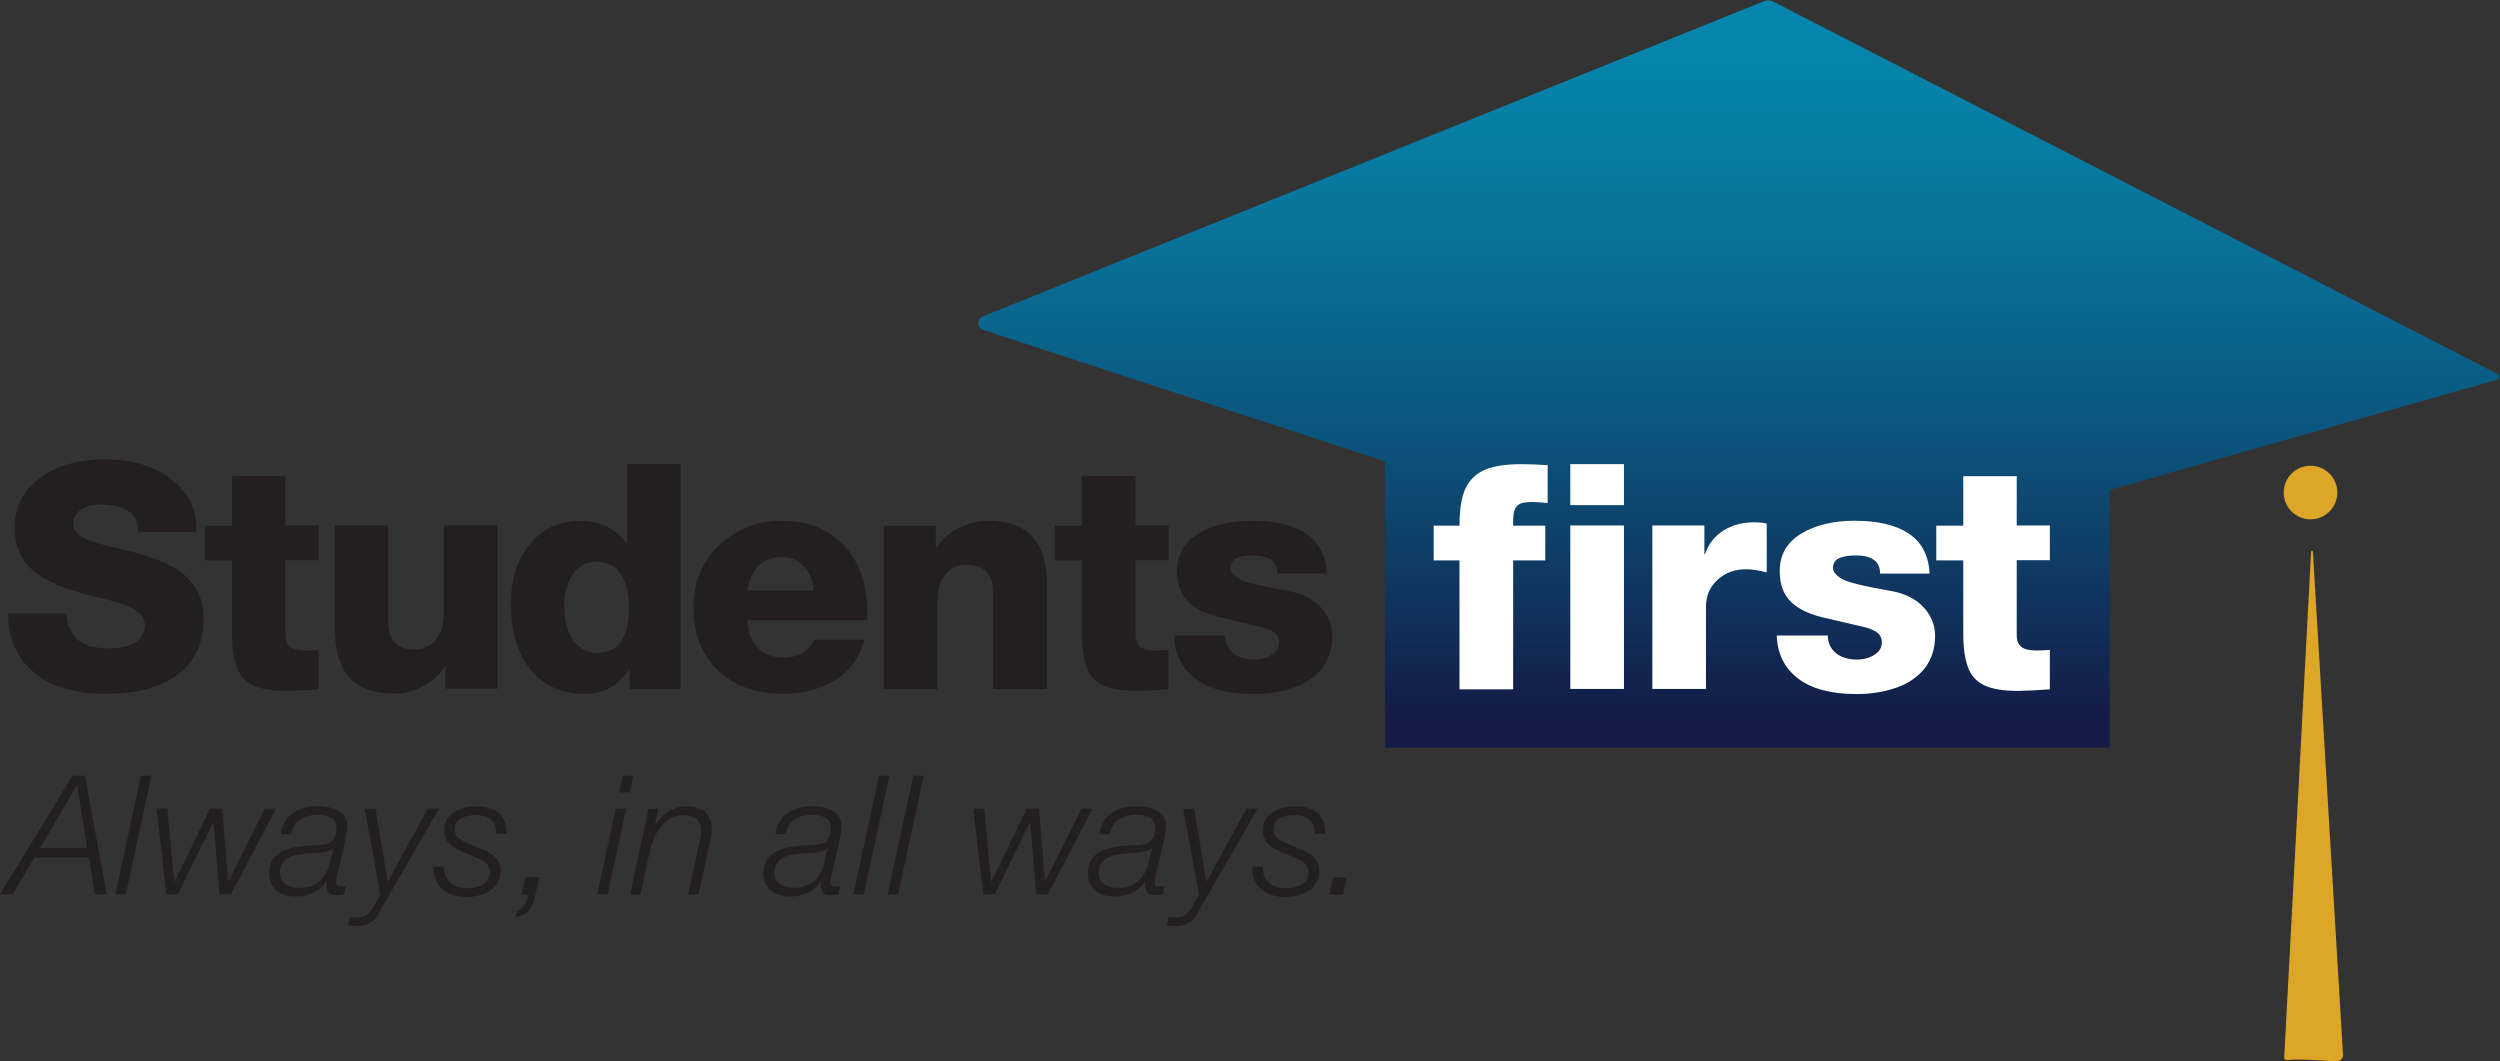 <?xml version="1.0" encoding="UTF-8"?>
<svg id="Layer_2" data-name="Layer 2" xmlns="http://www.w3.org/2000/svg" xmlns:xlink="http://www.w3.org/1999/xlink" viewBox="0 0 126.79 53.82">
  <rect x="0" y="0" width="126.79" height="53.82" fill="#333333" stroke="none"/>
  <defs>
    <style>
      .cls-1 {
        fill: none;
      }

      .cls-2 {
        fill: #231f20;
      }

      .cls-3 {
        fill: url(#linear-gradient);
      }

      .cls-4 {
        clip-path: url(#clippath-1);
      }

      .cls-5 {
        fill: #fff;
      }

      .cls-6 {
        fill: #dda627;
      }

      .cls-7 {
        clip-path: url(#clippath);
      }
    </style>
    <clipPath id="clippath">
      <rect class="cls-1" x="0" y=".02" width="126.74" height="53.8"/>
    </clipPath>
    <clipPath id="clippath-1">
      <path class="cls-1" d="M126.65,18.96L89.93.08c-.15-.07-.32-.08-.47-.02l-39.62,15.99c-.31.13-.3.57.02.68l20.39,6.67v14.52h36.74v-13.07l19.64-5.59c.14-.04.16-.24.03-.31"/>
    </clipPath>
    <linearGradient id="linear-gradient" x1="-324.36" y1="127.38" x2="-323.36" y2="127.38" gradientTransform="translate(4916.31 -12256.8) rotate(-90) scale(37.9 -37.9)" gradientUnits="userSpaceOnUse">
      <stop offset="0" stop-color="#131b46"/>
      <stop offset=".13" stop-color="#10305a"/>
      <stop offset=".39" stop-color="#0b567e"/>
      <stop offset=".63" stop-color="#087198"/>
      <stop offset=".84" stop-color="#0682a8"/>
      <stop offset="1" stop-color="#0688ae"/>
    </linearGradient>
  </defs>
  <g id="Layer_1-2" data-name="Layer 1">
    <g>
      <g class="cls-7">
        <path class="cls-6" d="M116.05,53.76c.22-.04.68-.03,1.31,0,.67.04,1.18.09,1.28.03.1-.05.2-.14.19-.27l-1.53-25.54c0-.06-.09-.06-.09,0l-1.36,25.57c0,.11-.03.24.19.2"/>
      </g>
      <path class="cls-6" d="M118.54,24.98c0,.75-.61,1.36-1.36,1.36s-1.36-.61-1.36-1.36.61-1.36,1.36-1.36,1.36.61,1.36,1.36"/>
      <g class="cls-4">
        <rect class="cls-3" x="49.52" width="77.27" height="37.92"/>
      </g>
      <path class="cls-2" d="M5.39,23.3c1.32,0,2.41.33,3.28.98.86.66,1.29,1.5,1.29,2.55v.14h-2.96v-.1c0-.43-.17-.75-.51-.96-.34-.21-.78-.32-1.33-.32-.44,0-.79.09-1.05.26-.26.17-.39.41-.39.72,0,.27.15.49.46.67.31.18.83.35,1.57.51,1.81.39,3.03.88,3.65,1.45.62.57.93,1.29.93,2.17,0,1.21-.43,2.16-1.29,2.82-.86.67-2.09,1-3.68,1s-2.78-.36-3.65-1.1c-.87-.73-1.3-1.72-1.3-2.98h2.97c.03.61.22,1.05.57,1.34.35.29.87.43,1.57.43.55,0,1-.1,1.33-.3.34-.2.5-.49.5-.86,0-.32-.18-.59-.54-.81-.36-.22-1.01-.43-1.97-.65-1.44-.33-2.48-.76-3.13-1.3-.65-.54-.97-1.27-.97-2.2,0-1.05.43-1.9,1.3-2.53.87-.63,1.98-.94,3.33-.94"/>
      <path class="cls-2" d="M14.48,24.14v2.51h1.68v1.76h-1.68v3.79c0,.29.08.49.24.61.16.12.4.18.74.18.23,0,.47-.01.7-.03v2c-.56.04-1.1.07-1.6.08-.77,0-1.35-.1-1.74-.29-.39-.19-.67-.5-.82-.93-.15-.43-.23-.97-.23-1.61v-3.79h-1.37v-1.76h1.37v-2.51h2.72"/>
      <path class="cls-2" d="M19.69,26.65v4.87c0,.95.45,1.42,1.34,1.42.43,0,.78-.16,1.06-.49.28-.33.42-.76.42-1.32v-4.49h2.72v8.29h-2.64v-1.13h-.03c-.27.43-.64.76-1.12,1.01-.48.24-.95.37-1.42.37-1.03,0-1.8-.27-2.3-.82-.5-.55-.75-1.42-.75-2.63v-5.08h2.72"/>
      <path class="cls-2" d="M34.52,23.54v11.41h-2.59v-.96h-.03c-.54.8-1.31,1.2-2.29,1.2-1.12,0-2.02-.41-2.69-1.22-.68-.82-1.01-1.93-1.01-3.35,0-1.23.32-2.23.96-3.02.64-.79,1.49-1.18,2.54-1.18s1.8.38,2.37,1.13h.03v-4.01h2.72M28.62,30.71c0,.75.15,1.33.46,1.76.3.43.71.64,1.21.64,1.08,0,1.61-.77,1.61-2.32,0-.68-.14-1.24-.41-1.66-.27-.43-.68-.64-1.22-.64-.51,0-.91.21-1.21.62-.29.41-.44.95-.44,1.61Z"/>
      <path class="cls-2" d="M39.66,26.41c1.31,0,2.36.42,3.15,1.26.79.84,1.18,1.99,1.18,3.45v.34h-6.09c.03.61.21,1.07.54,1.4.33.33.77.49,1.31.49.36,0,.68-.08.96-.25.28-.17.47-.39.59-.66h2.54c-.25.91-.74,1.59-1.49,2.05-.75.46-1.62.7-2.64.7-1.37,0-2.47-.4-3.3-1.19-.83-.79-1.24-1.87-1.24-3.22,0-1.25.43-2.29,1.3-3.12.87-.83,1.93-1.25,3.17-1.25M41.27,29.95c-.03-.48-.19-.88-.49-1.21-.29-.32-.67-.49-1.14-.49s-.84.15-1.15.45c-.31.3-.51.71-.59,1.25h3.37Z"/>
      <path class="cls-2" d="M50.12,26.41c1.98,0,2.97,1.05,2.97,3.15v5.39h-2.72v-4.91c0-.93-.45-1.39-1.36-1.39-.48,0-.84.17-1.09.51-.25.34-.38.78-.38,1.33v4.46h-2.72v-8.29h2.64v1.13h.03c.27-.43.64-.76,1.13-1.01.49-.24.99-.37,1.49-.37"/>
      <path class="cls-2" d="M57.59,24.14v2.51h1.68v1.76h-1.68v3.79c0,.29.08.49.24.61.16.12.4.18.73.18.23,0,.47-.01.7-.03v2c-.57.04-1.1.07-1.6.08-.77,0-1.35-.1-1.74-.29-.39-.19-.67-.5-.82-.93-.15-.43-.23-.97-.23-1.61v-3.79h-1.37v-1.76h1.37v-2.51h2.72"/>
      <path class="cls-2" d="M63.47,26.41c1.2,0,2.13.22,2.78.66.65.44,1,1.12,1.04,2.02h-2.51c0-.32-.11-.55-.32-.7-.21-.15-.51-.22-.9-.22s-.66.05-.85.14c-.2.09-.3.25-.31.49,0,.19.15.38.44.55.29.18,1.12.38,2.48.62.7.12,1.25.39,1.65.81.4.43.6.92.6,1.47,0,.63-.17,1.16-.5,1.61-.34.44-.81.78-1.42,1-.61.22-1.3.34-2.05.34-1.3,0-2.29-.26-2.98-.79-.69-.53-1.05-1.25-1.08-2.18h2.59c0,.37.14.67.41.89.27.22.62.33,1.05.33.35,0,.65-.08.9-.24.25-.16.38-.37.38-.64,0-.16-.05-.3-.16-.42-.11-.12-.31-.22-.62-.32l-1.92-.45c-.84-.17-1.46-.44-1.87-.82-.41-.37-.61-.91-.61-1.6,0-.82.36-1.45,1.08-1.89.72-.44,1.62-.66,2.71-.66"/>
      <path class="cls-5" d="M77.2,23.54c.31,0,.74.02,1.29.05v1.92c-.32-.03-.57-.05-.74-.05-.33,0-.56.03-.68.1-.12.06-.21.17-.26.32-.05.15-.07.35-.07.59v.19h1.63v1.76h-1.63v6.54h-2.72v-6.54h-1.31v-1.76h1.31c0-.89.12-1.56.35-1.98.23-.43.58-.72,1.02-.89.45-.17,1.04-.25,1.79-.25M79.64,23.54h2.72v2.08h-2.72v-2.08ZM79.64,26.65h2.72v8.29h-2.72v-8.29Z"/>
      <path class="cls-5" d="M88.96,26.49c.23,0,.45.02.64.06v2.48c-.43-.11-.77-.16-1.04-.16-.59,0-1.07.18-1.46.54-.39.36-.58.82-.58,1.37v4.16h-2.72v-8.29h2.64v1.45h.03c.18-.51.49-.91.93-1.19.44-.28.96-.42,1.57-.42"/>
      <path class="cls-5" d="M94.04,26.41c1.2,0,2.13.22,2.78.66.65.44,1,1.12,1.04,2.02h-2.51c0-.32-.11-.55-.32-.7-.21-.15-.51-.22-.9-.22s-.66.05-.86.14c-.2.09-.3.25-.31.49,0,.19.15.38.44.55.29.18,1.12.38,2.49.62.7.12,1.25.39,1.65.81.4.43.6.92.6,1.47,0,.63-.17,1.16-.5,1.61-.34.44-.81.78-1.42,1-.61.22-1.3.34-2.05.34-1.3,0-2.29-.26-2.98-.79-.69-.53-1.05-1.25-1.08-2.18h2.59c0,.37.14.67.41.89.27.22.62.33,1.05.33.35,0,.65-.08.9-.24.25-.16.38-.37.38-.64,0-.16-.05-.3-.16-.42-.11-.12-.31-.22-.62-.32l-1.92-.45c-.84-.17-1.47-.44-1.87-.82-.41-.37-.61-.91-.61-1.6,0-.82.36-1.45,1.08-1.89.72-.44,1.62-.66,2.71-.66"/>
      <path class="cls-5" d="M102.28,24.14v2.51h1.68v1.76h-1.68v3.79c0,.29.08.49.24.61.16.12.4.18.74.18.23,0,.47-.01.7-.03v2c-.56.04-1.1.07-1.6.08-.77,0-1.35-.1-1.74-.29-.39-.19-.67-.5-.82-.93-.15-.43-.23-.97-.23-1.61v-3.79h-1.37v-1.76h1.37v-2.51h2.72"/>
      <path class="cls-2" d="M4.31,39.34l1.1,6.02h-.6l-.3-1.87H1.75l-1.11,1.87h-.64l3.68-6.02h.62M2.04,43h2.38l-.51-3.17h-.02l-1.85,3.17Z"/>
      <polyline class="cls-2" points="7.68 39.34 6.38 45.36 5.85 45.36 7.15 39.34 7.68 39.34"/>
      <polyline class="cls-2" points="8.49 41.01 8.84 44.71 8.86 44.71 10.65 41.01 11.27 41.01 11.57 44.69 11.59 44.69 13.43 41.01 14 41.01 11.71 45.36 11.14 45.36 10.83 41.71 10.81 41.71 9.02 45.36 8.44 45.36 7.94 41.01 8.49 41.01"/>
      <path class="cls-2" d="M16.1,40.89c.45,0,.81.08,1.09.25.28.17.42.41.42.72,0,.24-.07.66-.21,1.26-.14.6-.23.98-.27,1.13-.06.25-.08.42-.08.53,0,.07.02.11.07.14.04.03.12.04.21.04.06,0,.13,0,.21-.02l-.08.42c-.15.03-.3.04-.44.04-.3,0-.45-.17-.46-.49,0-.05,0-.12.02-.22l-.02-.02c-.15.25-.36.45-.64.59-.27.14-.57.21-.88.21-.43,0-.76-.1-1.01-.3-.24-.2-.37-.5-.38-.9,0-.46.18-.8.54-1.02.36-.23.9-.35,1.63-.38.4,0,.67-.04.82-.09.15-.06.25-.15.32-.28.07-.13.1-.31.1-.54,0-.41-.31-.62-.92-.63-.8,0-1.26.33-1.37.98h-.53c.06-.45.25-.8.58-1.04.32-.25.74-.37,1.26-.38M16.88,43.02c-.11.14-.43.22-.96.24-.53.03-.9.09-1.12.17-.22.09-.37.2-.46.34-.09.14-.14.3-.14.48,0,.25.09.45.27.58.18.13.41.2.7.2.42,0,.76-.11,1.02-.34.27-.22.45-.54.54-.94l.17-.72-.02-.02Z"/>
      <path class="cls-2" d="M19.04,41.01l.62,3.69h.02l2.01-3.69h.57l-3.06,5.32c-.23.43-.59.64-1.09.64-.1,0-.25-.01-.46-.04l.1-.43c.16.02.31.03.45.03.28,0,.52-.17.72-.51l.37-.65-.8-4.35h.56"/>
      <path class="cls-2" d="M24.14,40.89c.51,0,.9.11,1.16.34.26.23.39.56.39.99v.07h-.53v-.1c0-.26-.09-.47-.27-.62-.18-.15-.43-.23-.75-.23s-.58.06-.78.18c-.2.12-.3.3-.3.55,0,.21.1.38.3.51.2.12.49.26.87.4.36.14.6.26.73.36.13.1.23.21.31.35.08.13.12.29.12.47,0,.41-.16.73-.48.97-.32.24-.74.36-1.28.36-.48,0-.88-.13-1.18-.39-.3-.26-.46-.61-.46-1.06v-.09h.53c0,.35.1.62.31.81.21.19.51.29.92.29.29,0,.55-.07.77-.21.22-.14.33-.34.33-.59,0-.13-.03-.25-.09-.34-.06-.09-.14-.17-.25-.24-.11-.07-.41-.2-.9-.4-.38-.15-.66-.31-.83-.49-.17-.18-.26-.41-.26-.69,0-.35.15-.64.46-.86.31-.22.69-.33,1.15-.33"/>
      <path class="cls-2" d="M27.36,44.47l-.27,1.15c-.07.28-.17.48-.3.61-.13.13-.34.23-.64.29l.07-.34c.15-.04.27-.13.36-.24.09-.12.16-.31.22-.57h-.35l.2-.89h.71"/>
      <path class="cls-2" d="M31.76,41.01l-.94,4.35h-.53l.94-4.35h.53M32.12,39.34l-.19.85h-.53l.19-.85h.53Z"/>
      <path class="cls-2" d="M34.79,40.89c.42,0,.74.1.97.3.22.2.34.49.34.86,0,.12-.02.3-.07.53l-.6,2.78h-.53l.6-2.77c.04-.17.07-.33.07-.48,0-.24-.08-.43-.24-.56-.16-.13-.38-.2-.67-.21-.39,0-.74.16-1.05.49-.31.33-.53.78-.66,1.35l-.47,2.19h-.53l.94-4.35h.49l-.15.79h.02c.17-.27.4-.49.67-.66.27-.17.57-.26.89-.26"/>
      <path class="cls-2" d="M41.17,40.89c.45,0,.81.08,1.09.25.28.17.42.41.42.72,0,.24-.07.66-.21,1.26-.14.6-.23.98-.27,1.13-.06.25-.08.42-.08.53,0,.07.02.11.07.14.04.03.11.04.21.04.06,0,.13,0,.21-.02l-.08.42c-.15.03-.3.04-.44.04-.3,0-.45-.17-.46-.49,0-.05,0-.12.02-.22l-.02-.02c-.15.25-.36.45-.64.59-.27.14-.57.21-.88.21-.43,0-.76-.1-1.01-.3-.24-.2-.37-.5-.38-.9,0-.46.18-.8.54-1.02.36-.23.9-.35,1.63-.38.4,0,.67-.04.82-.09.15-.06.25-.15.32-.28.07-.13.1-.31.1-.54,0-.41-.31-.62-.92-.63-.8,0-1.26.33-1.36.98h-.53c.06-.45.25-.8.58-1.04.32-.25.74-.37,1.26-.38M41.95,43.02c-.11.14-.43.22-.96.24-.53.03-.9.09-1.12.17-.22.09-.37.2-.46.34-.09.14-.14.3-.14.48,0,.25.09.45.27.58.18.13.41.2.7.2.42,0,.76-.11,1.02-.34.27-.22.45-.54.54-.94l.17-.72-.02-.02Z"/>
      <polyline class="cls-2" points="45.11 39.34 43.81 45.36 43.28 45.36 44.58 39.34 45.11 39.34"/>
      <polyline class="cls-2" points="46.85 39.34 45.55 45.36 45.02 45.36 46.32 39.34 46.85 39.34"/>
      <polyline class="cls-2" points="49.92 41.01 50.26 44.71 50.28 44.71 52.07 41.01 52.7 41.01 52.99 44.69 53.01 44.69 54.85 41.01 55.42 41.01 53.14 45.36 52.56 45.36 52.25 41.71 52.23 41.71 50.45 45.36 49.87 45.36 49.36 41.01 49.92 41.01"/>
      <path class="cls-2" d="M57.62,40.89c.45,0,.81.08,1.09.25.28.17.42.41.42.72,0,.24-.07.66-.21,1.26-.14.6-.23.98-.27,1.13-.06.25-.08.42-.08.53,0,.07.02.11.07.14.05.03.12.04.21.04.06,0,.13,0,.21-.02l-.08.42c-.15.03-.3.04-.44.04-.3,0-.45-.17-.46-.49,0-.05,0-.12.02-.22l-.02-.02c-.15.25-.36.45-.64.59-.27.14-.57.21-.88.21-.43,0-.76-.1-1.01-.3-.24-.2-.37-.5-.38-.9,0-.46.18-.8.54-1.02.36-.23.9-.35,1.63-.38.4,0,.67-.04.82-.09.15-.06.25-.15.32-.28.07-.13.1-.31.1-.54,0-.41-.31-.62-.92-.63-.8,0-1.26.33-1.37.98h-.53c.06-.45.25-.8.58-1.04.32-.25.74-.37,1.26-.38M58.4,43.02c-.11.14-.43.22-.96.24-.53.03-.9.09-1.12.17-.22.09-.37.2-.46.34-.09.14-.14.3-.14.48,0,.25.09.45.27.58.18.13.41.2.7.2.42,0,.76-.11,1.02-.34.27-.22.45-.54.54-.94l.17-.72-.02-.02Z"/>
      <path class="cls-2" d="M60.56,41.01l.62,3.69h.02l2.01-3.69h.57l-3.06,5.32c-.23.43-.59.64-1.09.64-.1,0-.25-.01-.46-.04l.1-.43c.16.02.31.03.45.03.28,0,.52-.17.72-.51l.37-.65-.8-4.35h.56"/>
      <path class="cls-2" d="M65.66,40.89c.51,0,.9.11,1.16.34.26.23.39.56.39.99v.07h-.53v-.1c0-.26-.09-.47-.27-.62-.18-.15-.43-.23-.75-.23s-.58.06-.78.18c-.2.12-.3.3-.3.55,0,.21.1.38.3.51.2.12.49.26.87.4.36.14.6.26.73.36.13.1.23.21.31.35.08.13.12.29.12.47,0,.41-.16.73-.48.97-.32.24-.74.36-1.28.36-.48,0-.88-.13-1.18-.39-.3-.26-.46-.61-.46-1.06v-.09h.53c0,.35.1.62.31.81.21.19.51.29.92.29.29,0,.55-.07.77-.21.22-.14.33-.34.33-.59,0-.13-.03-.25-.09-.34-.06-.09-.14-.17-.25-.24-.11-.07-.41-.2-.9-.4-.38-.15-.66-.31-.83-.49-.17-.18-.26-.41-.26-.69,0-.35.15-.64.46-.86.31-.22.69-.33,1.15-.33"/>
      <polyline class="cls-2" points="68.31 44.5 68.11 45.38 67.41 45.38 67.6 44.5 68.31 44.5"/>
    </g>
  </g>
</svg>